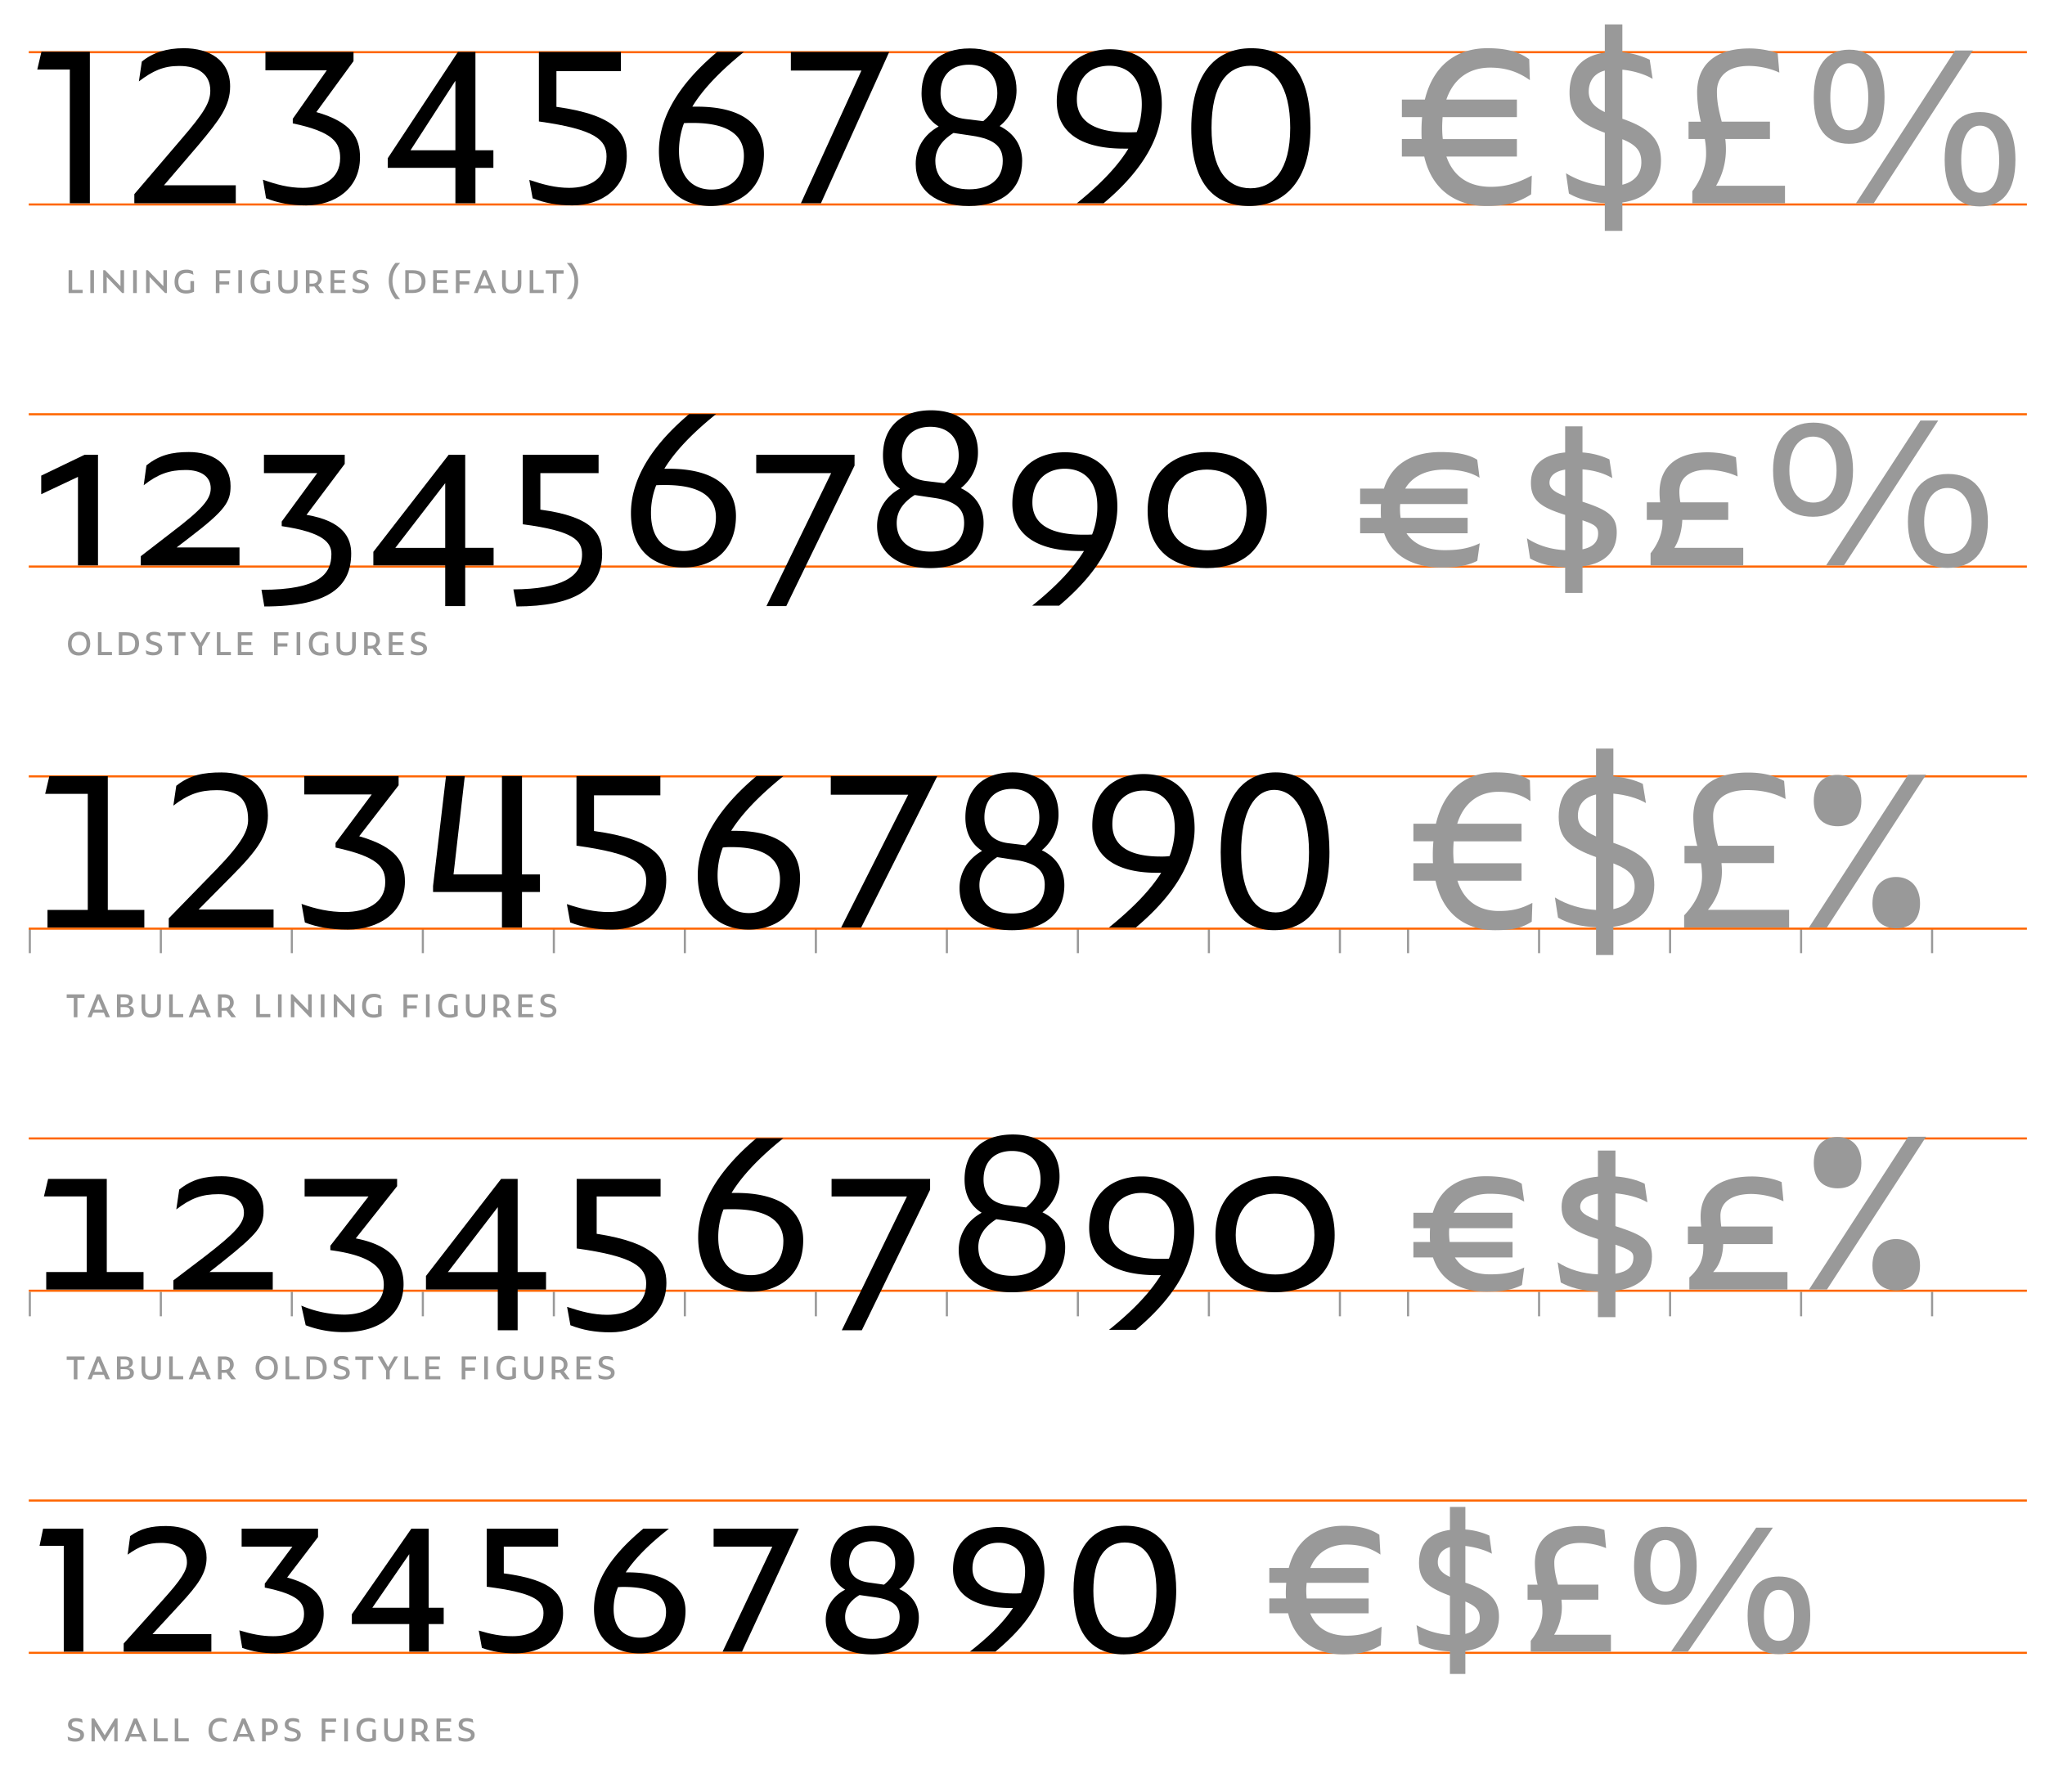 <svg id="lines" xmlns="http://www.w3.org/2000/svg" viewBox="0 0 1920 1682.91"><defs><style>.cls-1,.cls-2,.cls-4{fill:none;}.cls-1{stroke:#999;}.cls-1,.cls-2{stroke-miterlimit:10;stroke-width:2px;}.cls-2{stroke:#f60;}.cls-3{fill:#999;}</style></defs><title>OT-figures</title><line class="cls-1" x1="28" y1="872" x2="28" y2="895"/><line class="cls-1" x1="151" y1="872" x2="151" y2="895"/><line class="cls-1" x1="274" y1="872" x2="274" y2="895"/><line class="cls-1" x1="397" y1="872" x2="397" y2="895"/><line class="cls-1" x1="520" y1="872" x2="520" y2="895"/><line class="cls-1" x1="643" y1="872" x2="643" y2="895"/><line class="cls-1" x1="766" y1="872" x2="766" y2="895"/><line class="cls-1" x1="889" y1="872" x2="889" y2="895"/><line class="cls-1" x1="1012" y1="872" x2="1012" y2="895"/><line class="cls-1" x1="1135" y1="872" x2="1135" y2="895"/><line class="cls-1" x1="1258" y1="872" x2="1258" y2="895"/><line class="cls-1" x1="1322" y1="872" x2="1322" y2="895"/><line class="cls-1" x1="1445" y1="872" x2="1445" y2="895"/><line class="cls-1" x1="1568" y1="872" x2="1568" y2="895"/><line class="cls-1" x1="1691" y1="872" x2="1691" y2="895"/><line class="cls-1" x1="1814" y1="872" x2="1814" y2="895"/><line class="cls-1" x1="28" y1="1213" x2="28" y2="1236"/><line class="cls-1" x1="151" y1="1213" x2="151" y2="1236"/><line class="cls-1" x1="274" y1="1213" x2="274" y2="1236"/><line class="cls-1" x1="397" y1="1213" x2="397" y2="1236"/><line class="cls-1" x1="520" y1="1213" x2="520" y2="1236"/><line class="cls-1" x1="643" y1="1213" x2="643" y2="1236"/><line class="cls-1" x1="766" y1="1213" x2="766" y2="1236"/><line class="cls-1" x1="889" y1="1213" x2="889" y2="1236"/><line class="cls-1" x1="1012" y1="1213" x2="1012" y2="1236"/><line class="cls-1" x1="1135" y1="1213" x2="1135" y2="1236"/><line class="cls-1" x1="1258" y1="1213" x2="1258" y2="1236"/><line class="cls-1" x1="1322" y1="1213" x2="1322" y2="1236"/><line class="cls-1" x1="1445" y1="1213" x2="1445" y2="1236"/><line class="cls-1" x1="1568" y1="1213" x2="1568" y2="1236"/><line class="cls-1" x1="1691" y1="1213" x2="1691" y2="1236"/><line class="cls-1" x1="1814" y1="1213" x2="1814" y2="1236"/><line class="cls-2" x1="27" y1="192" x2="1903" y2="192"/><line class="cls-2" x1="27" y1="49" x2="1903" y2="49"/><line class="cls-2" x1="27" y1="532" x2="1903" y2="532"/><line class="cls-2" x1="27" y1="389" x2="1903" y2="389"/><line class="cls-2" x1="27" y1="872" x2="1903" y2="872"/><line class="cls-2" x1="27" y1="729" x2="1903" y2="729"/><line class="cls-2" x1="27" y1="1212" x2="1903" y2="1212"/><line class="cls-2" x1="27" y1="1069" x2="1903" y2="1069"/><line class="cls-2" x1="27" y1="1552" x2="1903" y2="1552"/><line class="cls-2" x1="27" y1="1409" x2="1903" y2="1409"/><path d="M65.55,65.26H35L38.9,48.6H84.37V190.9H65.55V65.26Z"/><path d="M126.12,182.27L170,130.92c22-25.48,27.44-34.89,27.44-45.86,0-15.29-11.37-23.13-29.2-23.13-14.7,0-24.7,4.51-37.83,14.5l2.74-18.62c10.39-8.43,23.32-12.54,39.4-12.54,23.91,0,43.51,11.17,43.51,35.87,0,18.23-9.6,31-29.79,55.08L153.95,174h67.42V190.9H126.12v-8.62Z"/><path d="M249.79,186.19l-2.94-17.44c12.74,4.51,24.3,7.64,37.44,7.64,18.42,0,35.08-8,35.08-28,0-14.31-6.27-24.5-44.49-32.54v-4.31L306.83,66H249.2V48.8h82.71v8.62L297,105.25c33.71,9.6,41,24.7,41,42.53,0,29.2-23.32,45.08-50.57,45.08C272.53,192.86,261,190.51,249.79,186.19Z"/><path d="M446.38,157.58V190.9H427.56V157.58h-63.5v-9L429.91,48.8h16.46v92.32h16.86v16.46H446.38ZM427.56,75.85l-42.14,65.27h42.14V75.85Z"/><path d="M500.08,186.19l-3.14-17.25c12.94,4.31,24.5,7.45,37.44,7.45,18.62,0,35.08-8,35.08-29.4,0-15.48-10-25.48-63.5-32.93V48.8h77v18H522.42v33.52c56.84,7.84,66.05,25.87,66.05,46.06,0,30.18-23.52,46.45-51,46.45C522.81,192.86,511.25,190.51,500.08,186.19Z"/><path d="M618.65,141.7c0-26.46,13.52-58.41,54.68-92.9h25.09C674.71,68,659.23,84.86,650,100.15h4.31c44.49,0,62.92,18.42,62.92,44.3,0,33.52-24.11,49-50,49C642.57,193.45,618.65,179.92,618.65,141.7Zm79.77,4.51c0-14.9-9-30.77-48-30.77-2.55,0-5.29,0-8.23.2a74.46,74.46,0,0,0-4.7,26.26C637.47,168,652,178,667.85,178,686.67,178,698.43,166,698.43,146.21Z"/><path d="M808.77,66.24H742.52V48.8h92.32L770.75,190.9H751.93Z"/><path d="M859.73,153.85c0-14.11,7.25-27.24,21.56-35.08-10.39-6.47-16.07-16.86-16.07-31.16,0-26.46,17.05-42.14,45.28-42.14,27.24,0,43.9,14.5,43.9,39.2,0,12.74-5.29,25.48-15.88,33.71,13.52,6.66,21.17,18.23,21.17,32.73,0,26.46-18.82,42.34-50,42.34C878.74,193.45,859.73,178.55,859.73,153.85Zm81.73-2.74c0-12-5.88-20.38-29.2-23.72l-17.05-2.55c-12.15,7.64-17.05,16.46-17.05,26.26,0,17.05,12.54,26.66,31.75,26.66C929.31,177.77,941.46,168.16,941.46,151.11Zm-18.23-37.44c9.6-8,13.13-16.07,13.13-26.07,0-17.25-10.58-26.85-26.66-26.85s-26.66,9.6-26.66,26.85c0,12.94,7.06,22.15,23.13,24.11l16.46,2h0.59Z"/><path d="M1011,190.9c23.72-19.21,39.2-36.06,48.41-51.35h-4.31c-44.49,0-62.92-18.42-62.92-44.3,0-33.52,24.11-49,50-49,24.7,0,48.61,13.52,48.61,51.74,0,26.46-13.52,58.41-54.68,92.9H1011Zm56.25-66.84A74.46,74.46,0,0,0,1072,97.8c0-26.07-14.5-36.06-30.38-36.06-18.82,0-30.58,12-30.58,31.75,0,14.9,9,30.77,48,30.77C1061.61,124.26,1064.35,124.26,1067.29,124.06Z"/><path d="M1118.45,120.54c0-48.8,21-75.26,56.25-75.26,37.44,0,55.66,26.46,55.66,74.68,0,49-23.91,73.5-57.43,73.5C1138,193.45,1118.45,170.12,1118.45,120.54Zm92.9-.39c0-39.59-15.09-58.41-37.24-58.41-21.76,0-36.65,17.64-36.65,58.41,0,38.81,14.5,56.64,36.65,56.64C1195.48,176.79,1211.35,159.54,1211.35,120.14Z"/><path class="cls-3" d="M1395.78,193.45c-24.89,0-50.57-11.76-58.6-46.45h-21V130.53h18.62c-0.2-2.55-.2-5.29-0.2-8,0-4.31.2-8.62,0.59-12.54h-19V93.49h21.56c8-32.54,30-48.22,58.8-48.22,16.46,0,29.2,2.94,39.2,10.39l0.59,19.6c-12-8.62-24.11-11.76-37.24-11.76-20.58,0-34.69,11.17-41.16,30h66.25V110h-69.78c-0.2,3.14-.39,6.27-0.39,9.6a95.26,95.26,0,0,0,.59,11h69.58V147H1358c7.25,20.78,23.32,28.42,41.55,28.42,14.11,0,24.89-3.33,38.61-10.58l-0.59,17.64C1424.79,190.7,1412.84,193.45,1395.78,193.45Z"/><path class="cls-3" d="M1506.72,216.77V190.7c-12.74-.59-24.3-3.53-33.71-9l-2.74-19a84.13,84.13,0,0,0,36.46,11.76V124.65c-22.74-8.43-33.12-16.86-33.12-37.63,0-22,11.76-34.69,33.12-37.63V22.93h16.46V49a77.84,77.84,0,0,1,25.68,7.06l2.74,18c-6.86-4.12-17.84-7.64-28.42-8.62v46.06c26.26,9,36.26,20.19,36.26,39.4,0,21.76-13.13,36.06-36.26,39.2v26.66h-16.46Zm0-111.52v-39c-10.39,2.74-15.09,10.39-15.09,19.8C1491.63,94.08,1495.74,100,1506.72,105.25Zm16.46,25.48v42.73c12-2.94,17.84-10.78,17.84-21C1541,142.68,1537.29,136.41,1523.18,130.73Z"/><path class="cls-3" d="M1675.87,190.9h-87V179.53c6.66-8.62,12.94-21.56,12.94-34.69a79.7,79.7,0,0,0-1.18-14.31h-15.29V114.26h11.56a119.44,119.44,0,0,1-3.53-28c0.39-26.07,17.64-40.77,49.2-40.77,10,0,20.38,2.16,26.46,4.7l1.57,18c-7.25-3.53-18.42-6.27-28.62-6.27-20.78,0-30,10.58-30,24.11,0,11.17,2.35,19.6,4.51,28.22h45.28v16.27h-41.94a77.55,77.55,0,0,1,.59,9.8,67.12,67.12,0,0,1-9.21,34.1h64.68V190.9Z"/><path class="cls-3" d="M1702.91,91.33c0-29.2,11.76-44.69,33.32-44.69,22.15,0,33.12,15.48,33.12,44.69,0,30.18-12.54,43.71-33.32,43.71C1714.87,135,1702.91,121.12,1702.91,91.33Zm51.16,0c0-21.56-7.64-31.95-18-31.95s-17.64,10.39-17.64,31.95c0,21.76,7.25,31,17.84,31S1754.07,113.09,1754.07,91.33Zm98.2-43.9-93.1,143.47H1742.5l93.1-143.47h16.66ZM1825.8,149.94c0-29.2,11.76-44.69,33.32-44.69,22.15,0,33.12,15.48,33.12,44.69,0,30.38-12.54,43.9-33.32,43.9C1837.76,193.84,1825.8,179.92,1825.8,149.94Zm51.16,0c0-21.56-7.64-31.95-18-31.95s-17.64,10.39-17.64,31.95c0,21.76,7.25,31,17.84,31S1877,171.69,1877,149.94Z"/><path d="M73.2,447.8L38.7,464.06V446.62L79.47,427H92V530.9H73.2V447.8Z"/><path d="M132.19,522.27l29.2-22.54c28.62-21.76,36.46-31,36.46-41.16,0-11.17-9.21-17.25-23.52-17.25-15.48,0-26.07,3.92-39.4,14.31L137.48,437c12.15-9.8,24.11-12.54,39.79-12.54,21.76,0,39.2,10.19,39.2,31.95,0,14.7-4.7,22.54-38.61,48.41l-12,9.21h59V530.9H132.19v-8.62Z"/><path d="M245.48,553.83c54.88,0,65.66-15.29,65.66-33.52,0-10.39-6.86-20.38-46.65-26.26v-4.31l33.32-45.47h-50V427h75.85v8.62l-35.87,47.82c34.89,5.88,41.94,22,41.94,36.26,0,30.58-20,49.78-81.54,49.78Z"/><path d="M436.77,530.9v38.22H418V530.9H350.53V518.16L421.29,427h15.48v87.42h26.66V530.9H436.77ZM418,453.68l-46.84,60.76H418V453.68Z"/><path d="M482,553.44c44.88-.39,64.48-11.37,64.48-32.73,0-13.52-8.23-22.15-55.66-28.42V427H562v17.25H507.33v34.3c50.18,6.66,58,23.32,58,41.55,0,33.32-27,49.2-80.36,49.39Z"/><path d="M592.39,481.7c0-26.46,13.72-58.41,54.68-92.9h25.28c-23.91,19.21-39.2,36.06-48.61,51.35h4.12c44.69,0,63.11,18.82,63.11,44.3,0,33.52-22.93,48.41-49.39,48.41C616.89,532.86,592.39,519.92,592.39,481.7Zm79.77,3.92c0-14.7-8.82-30.18-47.63-30.18-2.74,0-5.68,0-8.43.2a70.64,70.64,0,0,0-4.9,26.26c0,26.07,14.5,35.48,30.58,35.48C659.62,517.38,672.16,505.42,672.16,485.62Z"/><path d="M780.35,444.27H710V427h92.32v10.19L738.21,569.12H719.59Z"/><path d="M823.47,493.85c0-14.11,7.25-27.24,21.56-35.08C834.64,452.3,829,441.92,829,427.61c0-26.46,17.05-42.34,45.08-42.34,27.24,0,44.1,14.7,44.1,39.4a42.32,42.32,0,0,1-16.07,33.71c13.72,6.47,21.36,18,21.36,32.73,0,26.46-18.82,42.34-50,42.34S823.47,518.55,823.47,493.85Zm81.73-2.74c0-12-5.88-20.58-29.2-23.72l-17.05-2.55h-0.2c-12,7.64-16.86,16.46-16.86,26.26,0,17.25,12.54,26.85,31.75,26.85C893.05,518,905.2,508.16,905.2,491.11Zm-18.42-37.44c9.8-7.84,13.33-16.27,13.33-26.07,0-17.25-10.58-26.85-26.66-26.85s-26.66,9.6-26.66,26.85c0,12.94,6.86,22.15,22.93,24.11l16.66,2h0.39Z"/><path d="M969.1,568.73c23.91-19.21,39.2-36.06,48.61-51.35h-4.12c-44.69,0-63.11-18.82-63.11-44.3,0-33.52,22.93-48.41,49.39-48.41,24.7,0,49.2,12.94,49.2,51.16,0,26.46-13.72,58.41-54.68,92.9H969.1Zm56.25-66.84a70.63,70.63,0,0,0,4.9-26.26c0-26.07-14.5-35.48-30.58-35.48-17.84,0-30.38,12-30.38,31.75,0,14.7,8.82,30.18,47.63,30.18C1019.67,502.09,1022.61,502.09,1025.35,501.89Z"/><path d="M1077.48,479.74c0-34.89,22.74-55.27,56.25-55.27,35.08,0,55.66,20,55.66,55.27,0,36.85-24.3,53.7-56.25,53.7C1100.61,533.45,1077.48,516,1077.48,479.74Zm92.9,0c0-25.28-15.88-38.81-37.24-38.81-21,0-36.65,13.52-36.65,38.81,0,25.48,15.68,37,37.24,37C1154.9,516.79,1170.39,505.22,1170.39,479.74Z"/><path class="cls-3" d="M1353.06,532.86c-22.15,0-45.28-8-53.51-32.14H1277v-14.5h19.6c-0.2-2-.2-3.92-0.2-6.08,0-2.35,0-4.7.2-6.86H1277v-14.5h22.34c7.06-22.93,26.46-34.3,53.31-34.3,12.94,0,25.87,1.76,34.3,7.25l2.16,16.86c-10-6.27-22.34-7.64-32.93-7.64-17.44,0-30.38,6.66-36.85,17.84h58.6v14.5h-63.31a33.17,33.17,0,0,0-.2,4.51,56.94,56.94,0,0,0,.59,8.43h62.92v14.5h-57.43c7.64,11.56,21.56,15.88,35.87,15.88,11.17,0,22.15-1.18,32.93-6.47L1387,526.59C1377.16,531.68,1366.38,532.86,1353.06,532.86Z"/><path class="cls-3" d="M1469.48,556.77V532.66c-14.5-.59-24.89-3.72-32.93-8.23l-2.94-19c10,6.66,22.54,10.58,35.87,11.17V483.47c-22-6.86-32.14-13.13-32.14-30s11.56-26.66,32.14-28.62v-24.5h16.27v24.5a72.13,72.13,0,0,1,25.28,6.47l2.74,17.64c-7.64-4.51-17.44-7.45-28-8.23v30.38c24.3,7.84,32.14,13.72,32.14,28.81,0,18.42-11.56,29.2-32.14,31.95v24.89h-16.27Zm0-90.94V440.94c-10.19,1.76-14.7,6.47-14.7,12.35C1454.78,458,1458.5,461.91,1469.48,465.83Zm16.27,22.74v27.24c9.6-2,14.7-6.66,14.7-14.9C1500.45,494.64,1497.31,492.48,1485.75,488.56Z"/><path class="cls-3" d="M1636.67,530.9h-87V519.53c6.08-7.64,11.17-17.84,11.17-28.62v-2.74h-14.7V471.71h12.54a74.22,74.22,0,0,1-.59-10c0.39-23.52,16.07-37,45.28-37,10,0,20.38,2.16,26.46,4.7l1.57,18c-7.25-3.53-18.42-6.27-28.62-6.27-18,0-26.07,9-26.07,20.38a52.91,52.91,0,0,0,1,10.19h44.88v16.46h-43.12c-0.39,10-3.14,19.4-7.45,26.26h64.68V530.9Z"/><path class="cls-3" d="M1664.69,441.72c0-28.42,13.92-44.88,37.83-44.88,24.3,0,37.24,16.07,37.24,44.88,0,29.79-15.09,43.51-37.63,43.51C1678.8,485.23,1664.69,471.12,1664.69,441.72Zm59.58,0c0-20.58-9.21-31.75-22.15-31.75S1680,421.14,1680,441.72c0,20.38,9.41,30.18,22.54,30.18C1715.26,471.9,1724.28,462.1,1724.28,441.72Zm95.45-46.84-88.4,136h-16.86l88.59-136h16.66Zm-28.42,95.06c0-28.62,13.92-44.88,37.63-44.88,24.5,0,37.44,15.88,37.44,44.88,0,29.6-15.29,43.32-37.83,43.32C1805.42,533.25,1791.31,519.14,1791.31,489.94Zm59.78,0c0-20.58-9.6-31.75-22.54-31.75-12.74,0-22,11.17-22,31.75,0,20.19,9.21,30,22.34,30C1841.68,519.92,1851.09,510.12,1851.09,489.94Z"/><path d="M44.58,870.9V854.44H82.41v-109h-40l3.92-16.66h54.88V854.44h34.3V870.9H44.58Z"/><path d="M158.45,862.28l44.3-45.47c24.89-25.68,30.18-37,30.18-47,0-19.6-9.6-27.83-29.4-27.83-15.88,0-26.66,3.72-40.77,14.5l2.74-18.62c12.74-10.19,25.68-12.54,42.34-12.54,25.48,0,43.71,12.54,43.71,40.38,0,18.62-9.6,32.34-33.32,56.25L186.48,854h70.36V870.9H158.45v-8.62Z"/><path d="M286.24,866.2l-3.14-17.44c13.72,4.9,26.46,7.64,40.38,7.64,20,0,38.22-8,38.22-28,0-14.31-6.86-23.91-46.65-32.54v-4.31L349,746H285.66V728.8h88.59v8.62l-37,47.82c35.48,10.19,42.92,24.7,42.92,42.53,0,29.2-24.5,45.08-53.51,45.08C310.55,872.86,298,870.7,286.24,866.2Z"/><path d="M490.08,837.58V870.9H471.27V837.58H406.59v-5.68l12.15-103.1h17.64l-10.58,92.32h45.47V728.8h18.82v92.32h16.86v16.46H490.08Z"/><path d="M535.36,866.2l-3.14-17.25c13.52,4.51,25.87,7.45,39.4,7.45,18.42,0,35.08-8,35.08-29.4,0-15.48-10.39-25.28-65.46-32.93V728.8H620v18H557.7v33.52c58.41,8,67.82,25.87,67.82,46.06,0,30.18-23.32,46.45-50.76,46.45C559.07,872.86,547.12,870.7,535.36,866.2Z"/><path d="M655.11,821.7c0-26.46,13.92-58.21,55.08-92.9h25.28c-23.91,19.4-39.4,36.06-49,51.35h4.12c42.92,0,60.56,18.82,60.56,44.3,0,33.52-22.34,48.41-48.22,48.41C678.83,872.86,655.11,859.92,655.11,821.7Zm77.22,3.92c0-14.7-8.62-30.18-45.28-30.18a58,58,0,0,0-8.43.39,73,73,0,0,0-4.9,26.07c0,26.07,14.11,35.48,29.4,35.48C720.18,857.38,732.33,845.42,732.33,825.62Z"/><path d="M852.68,746.24H780V728.8h100L808.58,870.9H789.76Z"/><path d="M900.89,833.86c0-14.11,7.25-26.85,21.17-34.89-10-6.47-15.68-16.86-15.68-31.36,0-26.46,16.66-42.34,44.3-42.34,26.85,0,43.12,14.7,43.12,39.4a42.83,42.83,0,0,1-15.68,33.71c13.33,6.27,21.17,18,21.17,32.73,0,26.46-18.62,42.34-49.2,42.34S900.89,858.55,900.89,833.86Zm80-2.74c0-12-5.88-20.58-28.22-23.72l-16.46-2.55c-12,7.84-16.66,16.66-16.66,26.26,0,17.05,12.15,26.66,30.77,26.66C969.1,857.77,980.86,848.16,980.86,831.11Zm-18.23-37.44c9.6-7.84,13.13-16.27,13.13-26.07,0-17.25-10.19-26.85-25.68-26.85s-25.87,9.6-25.87,26.85c0,12.94,6.86,22.15,22.15,24.11Z"/><path d="M1041.22,870.9c23.91-19.4,39.4-36.06,49-51.35h-4.12c-42.92,0-60.56-18.82-60.56-44.3,0-33.52,22.34-48.41,48.22-48.41,24.11,0,47.82,12.94,47.82,51.16,0,26.46-13.92,58.21-55.08,92.9h-25.28Zm56.84-67a73,73,0,0,0,4.9-26.07c0-26.07-14.11-35.48-29.4-35.48-17.05,0-29.2,12-29.2,31.75,0,14.7,8.62,30.18,45.28,30.18A57.82,57.82,0,0,0,1098.06,803.87Z"/><path d="M1146.08,800.14c0-47.82,19.21-74.87,51.74-74.87,32.93,0,50.37,26.66,50.37,74.87,0,50.57-21,73.3-51.94,73.3S1146.08,849.93,1146.08,800.14Zm82.91,0c0-38.42-13.92-58.41-32.73-58.41-18,0-31,20-31,58.41,0,39.2,13.52,56.64,32.54,56.64C1215.66,856.79,1229,839.34,1229,800.14Z"/><path class="cls-3" d="M1403.62,873.45c-23.91,0-48.22-11.76-55.86-46.45H1327V810.53h18.42c-0.2-2.55-.2-5.29-0.2-8.23q0-6.47.59-12.35H1327V773.49h21.17c7.64-32.54,28.62-48.22,56.25-48.22,13.33,0,24.11,1.76,31.95,7.45l0.59,19.6c-9.6-6.86-19.4-8.82-30-8.82-19.4,0-32.93,11.17-38.81,30h60.37V790h-63.7c-0.2,2.94-.39,6.08-0.39,9.41a101.11,101.11,0,0,0,.59,11.17h63.5V827h-60.17c6.66,20.78,22,28.42,39,28.42,11.56,0,20.38-1.76,31.36-7.64l-0.59,17.64C1427.92,872.07,1417.93,873.45,1403.62,873.45Z"/><path class="cls-3" d="M1498.48,896.77V870.7c-13.52-.59-26.07-3.33-35.67-9l-2.94-19c11.37,7.06,25.48,11,38.61,11.76V804.85C1474.57,796,1463.4,788,1463.4,767c0-22.15,12.35-34.89,35.08-37.63V702.93h16.27V729c10.19,0.78,20.58,3.53,27.64,7.06l2.94,18c-7.45-4.51-19.21-7.84-30.58-8.82v46.26h0.2c27.44,9.41,38.22,20.19,38.22,39.4,0,21.76-14.11,36.06-38.42,39.4v26.46h-16.27Zm0-111.33V746c-11.76,2.74-17.05,10.39-17.05,20C1481.43,774.27,1486.13,780,1498.48,785.44Zm16.27,25.28v42.92c13.33-2.74,20-10.78,20-21.17C1534.74,822.49,1530.23,816.8,1514.75,810.73Z"/><path class="cls-3" d="M1679.78,870.9h-98.59V859.53C1591,849.14,1598,837,1598,822.88a78.88,78.88,0,0,0-1-12.35h-15.48V794.26h12a107.43,107.43,0,0,1-3.72-27.83c0.39-26.07,18.23-41,51.16-41,15.68,0,24.7,3.14,34.1,7.84l1.37,17.05c-11.17-6.08-23.32-8.43-36.06-8.43-22.15,0-31.95,10.58-31.95,24.3,0,11.17,2.35,19.6,4.51,28h52.72v16.27h-49.39c0.2,2.55.39,5.1,0.39,8a56,56,0,0,1-13.13,35.87h76.24V870.9Z"/><path class="cls-3" d="M1808.35,727.43l-93.1,143.47H1698.4l93.1-143.47h16.86Zm-105.45,24.7c0-16.07,9.21-24.5,22.15-24.5,13.13,0,22.54,8.43,22.54,24.5s-9.21,23.72-22.15,23.72C1712.31,775.84,1702.9,768.2,1702.9,752.12ZM1758,848.36c0-16.07,9.41-24.89,22.15-24.89,12.94,0,22.54,8.82,22.54,24.89,0,15.68-9.41,23.32-22.15,23.32C1767.39,871.68,1758,864,1758,848.36Z"/><path d="M43.4,1210.9v-16.46h38v-71H41.25L45.17,1107h55.08v87.42h34.5v16.46H43.4Z"/><path d="M162.77,1202.28l29.4-22.34c29-22.34,36.85-31.16,36.85-41.16,0-11.37-9.41-17.44-23.91-17.44-15.68,0-26.07,3.92-39.59,14.31l2.74-18.62c12.15-9.8,24.11-12.54,39.79-12.54,22,0,39.4,10.19,39.4,32.14,0,14.5-4.9,21.36-38.61,48.22l-12.15,9.6h59.39v16.46h-93.3v-8.62Z"/><path d="M287,1244.41L282.91,1226a105.21,105.21,0,0,0,40.18,8.43c20,0,37.24-9.41,37.24-28,0-14.31-8.62-27-50.18-32.54v-4.12L346,1123.48H286V1107h86.83v6.86l-38.81,49c32.54,6.27,44.88,22,44.88,42.92,0,28.62-23.13,45.08-55.27,45.08A99.5,99.5,0,0,1,287,1244.41Z"/><path d="M486,1210.9v38.22H467.35V1210.9H399.92v-12.74L470.48,1107H486v87.42h26.66v16.46H486Zm-18.62-77.42-46.84,61h46.84v-61Z"/><path d="M535.55,1244.41l-3.14-17.25c13.13,4.31,24.5,7.45,37.63,7.45,18.42,0,36.65-8,36.65-29.4,0-15.48-11.56-25.48-65.27-32.93V1107h78.79v16.46h-60v35.08c54.88,8.43,65.46,25.87,65.46,46.06,0,30.18-25.28,46.45-52.53,46.45C558.29,1251.08,546.72,1248.73,535.55,1244.41Z"/><path d="M655.5,1161.7c0-26.46,13.72-58.41,54.68-92.9h25.28c-23.91,19.21-39.2,36.06-48.61,51.35H691c44.69,0,63.11,18.82,63.11,44.3,0,33.52-22.93,48.41-49.39,48.41C680,1212.86,655.5,1199.92,655.5,1161.7Zm80,3.92c0-14.7-9-30.18-47.82-30.18-2.74,0-5.68,0-8.43.2a70.64,70.64,0,0,0-4.9,26.26c0,26.07,14.7,35.48,30.58,35.48C722.73,1197.38,735.47,1185.42,735.47,1165.62Z"/><path d="M851.5,1123.48H780.74V1107h92.51v10.19l-64.09,131.91H790.35Z"/><path d="M900.11,1173.86c0-14.11,7.25-27.24,21.56-35.08-10.39-6.47-16.07-16.86-16.07-31.16,0-26.46,17.05-42.34,45.28-42.34,27,0,43.9,14.7,43.9,39.4a42.32,42.32,0,0,1-16.07,33.71c13.72,6.47,21.36,18,21.36,32.73,0,26.46-18.82,42.34-50,42.34C919.12,1213.45,900.11,1198.55,900.11,1173.86Zm81.73-2.74c0-12-5.88-20.58-29.2-23.72l-17.05-2.55h-0.2c-12,7.64-16.86,16.46-16.86,26.26,0,17.25,12.54,26.85,31.75,26.85C969.69,1198,981.84,1188.16,981.84,1171.11Zm-18.42-37.44c9.8-8,13.52-16.27,13.52-26.07,0-17.25-10.58-26.85-26.85-26.85-16.07,0-26.66,9.6-26.66,26.85,0,12.94,6.86,22.15,22.93,24.11l16.66,2h0.39Z"/><path d="M1041.22,1248.73c23.91-19.21,39.2-36.06,48.61-51.35h-4.12c-44.69,0-63.11-18.82-63.11-44.3,0-33.52,22.93-48.41,49.39-48.41,24.7,0,49.2,12.94,49.2,51.16,0,26.46-13.72,58.41-54.68,92.9h-25.28Zm56.25-66.84a70.63,70.63,0,0,0,4.9-26.26c0-26.07-14.7-35.48-30.58-35.48-17.84,0-30.58,12-30.58,31.75,0,14.7,9,30.18,47.82,30.18C1091.79,1182.09,1094.73,1182.09,1097.47,1181.89Z"/><path d="M1141.18,1159.74c0-34.89,22.74-55.27,56.25-55.27,35.08,0,55.66,20,55.66,55.27,0,36.85-24.3,53.7-56.25,53.7C1164.31,1213.45,1141.18,1196,1141.18,1159.74Zm92.9,0c0-25.28-15.88-38.81-37.24-38.81-21,0-36.65,13.52-36.65,38.81,0,25.48,15.68,37,37.24,37C1218.6,1196.79,1234.08,1185.22,1234.08,1159.74Z"/><path class="cls-3" d="M1395.39,1212.86c-20.58,0-42.34-8-50-32.14H1327v-14.5h15.68c-0.2-2-.2-3.92-0.2-6.08,0-2.35,0-4.7.2-6.86H1327v-14.5h18.23c6.66-22.93,24.7-34.3,49.78-34.3,12.74,0,25.68,1.76,33.71,7.06l2.35,16.86c-10-6.08-22.15-7.45-32.54-7.45-15.88,0-27.64,6.66-33.71,17.84h55.27v14.5H1360.7a33.33,33.33,0,0,0-.2,4.51,56.82,56.82,0,0,0,.59,8.43h59v14.5H1366c7.06,11.56,19.6,15.88,32.93,15.88,11,0,21.56-1.18,32.14-6.47l-2.16,16.46C1419.1,1211.68,1408.52,1212.86,1395.39,1212.86Z"/><path class="cls-3" d="M1500.25,1236.77v-24.11c-15.29-.59-26.26-3.72-34.89-8.43l-2.94-19c10.39,6.86,23.72,10.78,37.83,11.37v-33.12c-23.13-7.25-34.1-13.33-34.1-30.18,0-16.66,12.15-26.46,34.1-28.42v-24.5h16.46v24.3c11,0.78,20.38,3.33,27.44,6.86l2.55,17.44c-8.23-4.7-18.82-7.45-30-8.43v30.77c26.85,8.62,34.3,13.92,34.3,28.62,0,18.62-12.54,29.4-34.3,32.14v24.7h-16.46Zm0-90.94v-24.89c-11.56,1.57-16.66,6.27-16.66,12.35C1483.58,1138,1487.9,1141.52,1500.25,1145.83Zm16.46,22.93V1196c11.17-1.76,16.86-6.66,16.86-15.09C1533.57,1176,1531.6,1173.86,1516.71,1168.76Z"/><path class="cls-3" d="M1678.21,1210.9h-92.12v-11.37c10.19-9.21,13.13-17.64,13.13-28.62v-2.74h-14.5v-16.46h12.54a74.23,74.23,0,0,1-.59-10c0.39-23.52,17.25-37,48.41-37,10.58,0,21.36,2.35,27.64,5.29l1.76,18a75,75,0,0,0-30-6.86c-20.19,0-29.2,8.82-29.2,20.38a77,77,0,0,0,.78,10.19h48.22v16.46h-46.45c-0.2,10-2.94,19.4-9.41,26.26h69.78v16.46Z"/><path class="cls-3" d="M1808.35,1067.43l-93.1,143.47H1698.4l93.1-143.47h16.86Zm-105.45,24.7c0-16.07,9.21-24.5,22.15-24.5,13.13,0,22.54,8.43,22.54,24.5s-9.21,23.72-22.15,23.72C1712.31,1115.84,1702.9,1108.2,1702.9,1092.12Zm55.08,96.24c0-16.07,9.41-24.89,22.15-24.89,12.94,0,22.54,8.82,22.54,24.89,0,15.68-9.41,23.32-22.15,23.32C1767.39,1211.68,1758,1204,1758,1188.36Z"/><path d="M59.87,1451.53H37.13l3.33-16.07H78.29V1550.9H59.87v-99.37Z"/><path d="M116.12,1543.25l36.46-40.57c17.64-19.6,22.93-27.83,22.93-35.67,0-12.15-9.6-18.23-24.3-18.23-12.35,0-20.58,3.33-31.36,11l2.35-17.44c10.19-7.25,20.19-9.41,33.52-9.41,20.58,0,38.22,8.82,38.22,29.79,0,14.31-7.64,25.09-25.09,43.9l-25.68,27.83h55.27v16.46H116.12v-7.64Z"/><path d="M227.44,1547.37l-2.74-16.46c11,3.33,20.78,5.49,31.75,5.49,15.29,0,29-5.68,29-20.78,0-10.78-5.29-18.42-36.85-24.89V1487l25.87-34.69H226.86v-16.86h71.74v7.84l-29,38c27.83,7.64,34.3,19.6,34.3,33.91,0,24.11-20,37.24-44.88,37.24C246.46,1552.47,236.85,1550.7,227.44,1547.37Z"/><path d="M402.47,1525v25.87H384.24V1525h-53.9v-9.21l55.86-80.36h16.27v74.28h14.11V1525H402.47Zm-18.23-65.66-34.69,50.37h34.69v-50.37Z"/><path d="M452.45,1547.37l-2.94-16.27c11,3.33,20.58,5.29,31.56,5.29,15.48,0,29.2-5.88,29.2-21.76,0-11.56-8.43-19-53.31-24.7v-54.49h67v16.86H473v25.09c47.63,6.27,55.66,20.78,55.66,37.24,0,24.3-20,37.83-44.69,37.83C471.46,1552.47,461.86,1550.7,452.45,1547.37Z"/><path d="M557.7,1510.72c0-22,11.17-46.06,46.26-75.26h24.11c-19.6,15.29-32.54,28.81-40.57,41h2c38,0,54.1,15.29,54.1,36.26,0,28-20.19,39.79-42.92,39.79C579.06,1552.47,557.7,1541.88,557.7,1510.72Zm67.62,2.94c0-11.56-7.45-23.52-39.59-23.52a53.14,53.14,0,0,0-5.49.2,52.79,52.79,0,0,0-4.12,20.58c0,19.8,11.76,26.85,24.5,26.85C615.13,1537.77,625.32,1528.75,625.32,1513.66Z"/><path d="M725.08,1452.31H670v-16.86h80L696.66,1550.9H678.43Z"/><path d="M775.26,1520.71c0-11.17,6.27-21.76,18.23-28-8.82-5.49-13.72-14.11-13.72-25.68,0-21.56,14.9-34.3,39.79-34.3,23.91,0,38.81,12.15,38.81,32.14a32.79,32.79,0,0,1-14.11,27.24c12.15,5.49,18.42,15.29,18.42,26.66,0,22-16.46,34.69-43.71,34.69C791.92,1553.45,775.26,1541.29,775.26,1520.71Zm69.38-2.35c0-9.41-4.7-16.07-23.72-18.62l-13.92-2c-9.8,5.88-13.52,12.94-13.52,20.58,0,13.33,10,20.58,25.68,20.58S844.64,1531.69,844.64,1518.36ZM829.94,1488c7.84-6.08,10.58-12.54,10.58-20.19,0-13.33-8.43-20.58-21.76-20.58-12.94,0-21.56,7.25-21.56,20.58,0,10,5.88,16.66,19,18.23Z"/><path d="M910.5,1550.9c19.6-15.29,32.54-28.81,40.57-41h-2c-38,0-54.29-15.09-54.29-36.26,0-28,20.19-39.79,43.12-39.79,21.56,0,42.73,10.58,42.73,41.94,0,21.76-11.17,46.06-46.06,75.07H910.5Zm48-54.88a55.23,55.23,0,0,0,3.92-20.38c0-19.8-11.76-27-24.89-27-14.31,0-24.5,9.21-24.5,24.11,0,11.56,7.45,23.52,39.4,23.52A57,57,0,0,0,958.52,1496Z"/><path d="M1007.91,1493.67c0-40.57,17.64-61,48.41-61,31.95,0,48,21,48,61,0,41.16-19.6,59.78-49.2,59.78C1025.35,1553.45,1007.91,1534.24,1007.91,1493.67Zm77.81,0c0-31.16-11.56-45.28-29.79-45.28-17.44,0-29.4,13.72-29.4,45.28,0,30.77,12.35,43.9,29.79,43.9C1073.57,1537.57,1085.72,1524.44,1085.72,1493.67Z"/><path class="cls-3" d="M1260.94,1553.45c-22,0-44.69-9.8-51.55-38.61h-17.64v-13.92h15.68a47.7,47.7,0,0,1-.2-5.29c0-3.33.2-6.47,0.39-9.41h-15.88V1472.3H1210c6.86-26.66,26.07-39.59,51.35-39.59,13.92,0,25.09,2.55,33.71,8.43l1,18.62c-10.19-6.86-20.58-9.41-31.75-9.41-16.86,0-28.62,8.23-34.1,22H1285v13.92h-58.21c-0.2,2.35-.39,4.7-0.39,7.06,0,2.74.2,5.29,0.39,7.64H1285v13.92h-54.88c6.08,15.29,19.6,21,34.5,21,12,0,21.17-2.55,32.54-8.43l-0.78,17.44C1285.64,1551.29,1275.64,1553.45,1260.94,1553.45Z"/><path class="cls-3" d="M1361.29,1571.87V1550.7c-11-.39-21-2.74-29-7.06l-2.35-17.64a73.59,73.59,0,0,0,31.36,9.21v-36.85c-19.6-7.25-29-13.92-29-30.77,0-18,10.19-28.42,29-31v-21.56h14.5v21.17a66.62,66.62,0,0,1,22.54,5.68l2.35,17.05c-6.08-3.33-15.68-6.27-24.89-7.25v34.5l0.78,0.2c22.34,7.45,30.77,16.46,30.77,31.75,0,17.84-11.56,29.4-31.56,32.14v21.56h-14.5Zm0-91.14v-28c-7.84,2.16-11.37,7.64-11.37,14.11C1349.92,1472.69,1353.06,1476.81,1361.29,1480.73Zm14.5,23.13v30.38c9-2.16,13.52-7.84,13.52-14.9C1389.32,1512.48,1386.38,1508.37,1375.79,1503.86Z"/><path class="cls-3" d="M1512.41,1550.9h-75.26v-10.19c5.49-6.86,11-16.66,11-27a52.46,52.46,0,0,0-1.18-11.56H1434.2V1488h9.41a87,87,0,0,1-2.55-20.78c0.39-22.15,15.48-34.3,43.12-34.3a67.46,67.46,0,0,1,22.15,3.72l1.57,17.05a64.07,64.07,0,0,0-23.91-4.9c-17.25,0-24.7,8-24.7,18.42,0,8.23,1.76,14.5,3.53,20.78h37.83v14.11H1466c0.2,2.16.39,4.51,0.39,7.06a50.24,50.24,0,0,1-7.25,25.87h53.31v15.88Z"/><path class="cls-3" d="M1534.16,1470.54c0-24.3,10.19-36.85,29.6-36.85,19.8,0,29.2,12.54,29.2,36.85,0,25.09-10.58,36.26-29.4,36.26C1544.35,1506.8,1534.16,1495.43,1534.16,1470.54Zm43.51,0c0-16.86-5.88-24.5-14.11-24.5-8.43,0-14.11,7.64-14.11,24.5,0,17.05,5.68,23.91,14.31,23.91C1572,1494.45,1577.67,1487.59,1577.67,1470.54Zm86.83-36.06-79.77,116.42h-15.88l80-116.42h15.68ZM1640.79,1517c0-24.5,10-36.65,29.4-36.65,20,0,29.4,12.15,29.4,36.65,0,25.28-10.58,36.26-29.4,36.26C1651,1553.25,1640.79,1542.08,1640.79,1517Zm43.51,0c0-16.66-5.88-24.11-14.11-24.11-8.43,0-14.11,7.45-14.11,24.11,0,17.05,5.68,23.72,14.11,23.72C1678.81,1540.71,1684.3,1534,1684.3,1517Z"/><path class="cls-3" d="M64.41,253.68H67.8v18.5h9.78v3H64.41V253.68Z"/><path class="cls-3" d="M84.8,253.68h3.43v21.49H84.8V253.68Z"/><path class="cls-3" d="M100.19,260.1v15.07H96.91V253.68h1.71l14.52,15.07V253.68h3.32v21.49h-1.75Z"/><path class="cls-3" d="M125,253.68h3.43v21.49H125V253.68Z"/><path class="cls-3" d="M140.43,260.1v15.07h-3.28V253.68h1.71l14.52,15.07V253.68h3.32v21.49H155Z"/><path class="cls-3" d="M163.89,264.7c0-7.88,4.23-11.53,11-11.53a12,12,0,0,1,6.17,1.39l0.58,3.5a12.69,12.69,0,0,0-6.42-1.71c-5,0-7.77,3.14-7.77,8,0,6.09,3.28,8.25,7.22,8.25a11.8,11.8,0,0,0,4.09-.66v-8h3.43v10a17.17,17.17,0,0,1-7.63,1.68C169.61,275.57,163.89,273.2,163.89,264.7Z"/><path class="cls-3" d="M202.63,253.68h13.5v3H206.06v7.44h9.08v3h-9.08v8.1h-3.43V253.68Z"/><path class="cls-3" d="M223.78,253.68h3.43v21.49h-3.43V253.68Z"/><path class="cls-3" d="M235.28,264.7c0-7.88,4.23-11.53,11-11.53a12,12,0,0,1,6.17,1.39l0.58,3.5a12.69,12.69,0,0,0-6.42-1.71c-5,0-7.77,3.14-7.77,8,0,6.09,3.28,8.25,7.22,8.25a11.8,11.8,0,0,0,4.09-.66v-8h3.43v10a17.17,17.17,0,0,1-7.63,1.68C241,275.57,235.28,273.2,235.28,264.7Z"/><path class="cls-3" d="M261.25,266.34V253.68h3.43V266.3c0,5,2.44,6.06,5.69,6.06,3.72,0,5.58-1.46,5.58-6V253.68h3.43V266.3c0,6.6-3.36,9.27-9.19,9.27C264.64,275.57,261.25,273.27,261.25,266.34Z"/><path class="cls-3" d="M290.62,275.17h-3.43V253.68h6.2c4.93,0,8.61,2.85,8.61,7.73a7.33,7.33,0,0,1-3.43,6.28l5.58,7.48h-4.31l-4.74-6.24a11.43,11.43,0,0,1-1.61.11h-2.88v6.13Zm2.12-8.76c3.9,0,5.73-1.79,5.73-4.74,0-3.14-1.93-5-5.73-5h-2.12v9.74h2.12Z"/><path class="cls-3" d="M310.42,253.68h13.64v3H313.82v6.27h9.27v2.7h-9.27v6.53H324.4v3h-14V253.68Z"/><path class="cls-3" d="M331.33,274l-0.51-3.43a15.55,15.55,0,0,0,7.11,1.86c3.17,0,4.78-1.28,4.78-3.25,0-1.39-.77-2.3-4-3.28l-1.09-.36c-4.34-1.39-6.38-2.74-6.38-6.17,0-4,2.81-6.06,7.44-6.06a14.61,14.61,0,0,1,5.69,1.09l0.55,3.28a15.6,15.6,0,0,0-6.09-1.42c-2.81,0-4.09,1.28-4.09,2.92s1.09,2.44,4.2,3.43l1.13,0.36c4.52,1.46,6.13,3.1,6.13,6.06,0,3.9-3.06,6.35-8.39,6.35A14.49,14.49,0,0,1,331.33,274Z"/><path class="cls-3" d="M365,263.79a24.44,24.44,0,0,1,6.27-16.89h4.45c-4.2,4.49-7.22,9.27-7.22,16.86,0,7.3,3,12.44,7.19,17.07h-4.41A25.74,25.74,0,0,1,365,263.79Z"/><path class="cls-3" d="M380.5,253.68h6.86c8.76,0,12.15,4.2,12.15,10.58,0,6.64-4.16,10.91-12.11,10.91h-6.9V253.68Zm6.38,18.5c6.27,0,8.94-2.66,8.94-7.88,0-5-2.41-7.62-9-7.62h-3v15.51h3Z"/><path class="cls-3" d="M406.73,253.68h13.64v3H410.12v6.27h9.27v2.7h-9.27v6.53H420.7v3h-14V253.68Z"/><path class="cls-3" d="M428,253.68h13.5v3H431.46v7.44h9.08v3h-9.08v8.1H428V253.68Z"/><path class="cls-3" d="M460.06,270.83h-10l-1.71,4.34h-3.5l8.61-21.49h3.06l9.23,21.49h-3.87Zm-5.14-12.4-3.83,9.7H459Z"/><path class="cls-3" d="M471.37,266.34V253.68h3.43V266.3c0,5,2.44,6.06,5.69,6.06,3.72,0,5.58-1.46,5.58-6V253.68h3.43V266.3c0,6.6-3.36,9.27-9.19,9.27C474.76,275.57,471.37,273.27,471.37,266.34Z"/><path class="cls-3" d="M497.31,253.68h3.39v18.5h9.78v3H497.31V253.68Z"/><path class="cls-3" d="M522.48,257v18.21h-3.43V257h-6.64v-3.28h16.75V257h-6.68Z"/><path class="cls-3" d="M539.33,264c0-7.3-3-12.44-7.19-17.07h4.41a25.75,25.75,0,0,1,6.27,17,24.51,24.51,0,0,1-6.27,16.89h-4.45C536.31,276.34,539.33,271.56,539.33,264Z"/><path class="cls-3" d="M63.79,604.55c0-7,4.12-11.38,10.62-11.38,6.24,0,10.32,4.12,10.32,11.2S80.2,615.57,74,615.57C67.65,615.57,63.79,611.78,63.79,604.55Zm17.44-.07c0-5.29-2.77-8.17-7-8.17-4,0-7,2.88-7,8.17s2.77,8,7,8C78.34,612.47,81.23,609.84,81.23,604.48Z"/><path class="cls-3" d="M91.95,593.68h3.39v18.5h9.78v3H91.95V593.68Z"/><path class="cls-3" d="M111.57,593.68h6.86c8.76,0,12.15,4.2,12.15,10.58,0,6.64-4.16,10.91-12.11,10.91h-6.9V593.68Zm6.38,18.5c6.27,0,8.94-2.66,8.94-7.88,0-5-2.41-7.62-9-7.62h-3v15.51h3Z"/><path class="cls-3" d="M137.37,614l-0.51-3.43A15.55,15.55,0,0,0,144,612.4c3.17,0,4.78-1.28,4.78-3.25,0-1.39-.77-2.3-4-3.28l-1.09-.36c-4.34-1.39-6.38-2.74-6.38-6.17,0-4,2.81-6.06,7.44-6.06a14.61,14.61,0,0,1,5.69,1.09l0.55,3.28a15.6,15.6,0,0,0-6.09-1.42c-2.81,0-4.09,1.28-4.09,2.92s1.09,2.44,4.2,3.43l1.13,0.36c4.52,1.46,6.13,3.1,6.13,6.06,0,3.9-3.06,6.35-8.39,6.35A14.49,14.49,0,0,1,137.37,614Z"/><path class="cls-3" d="M167.5,597v18.21h-3.43V597h-6.64v-3.28h16.75V597H167.5Z"/><path class="cls-3" d="M186.32,615.17v-8.1l-7.88-13.39h4.09l5.73,10,5.69-10h3.65l-7.84,13.39v8.1h-3.43Z"/><path class="cls-3" d="M203.61,593.68H207v18.5h9.78v3H203.61V593.68Z"/><path class="cls-3" d="M223.28,593.68h13.64v3H226.67v6.27h9.27v2.7h-9.27v6.53h10.58v3h-14V593.68Z"/><path class="cls-3" d="M257.31,593.68h13.5v3H260.74v7.44h9.08v3h-9.08v8.1h-3.43V593.68Z"/><path class="cls-3" d="M278.47,593.68h3.43v21.49h-3.43V593.68Z"/><path class="cls-3" d="M290,604.7c0-7.88,4.23-11.53,11-11.53a12,12,0,0,1,6.17,1.39l0.58,3.5a12.69,12.69,0,0,0-6.42-1.71c-5,0-7.77,3.14-7.77,8,0,6.09,3.28,8.25,7.22,8.25a11.8,11.8,0,0,0,4.09-.66v-8h3.43v10a17.17,17.17,0,0,1-7.62,1.68C295.69,615.57,290,613.2,290,604.7Z"/><path class="cls-3" d="M315.93,606.34V593.68h3.43V606.3c0,5,2.44,6.06,5.69,6.06,3.72,0,5.58-1.46,5.58-6V593.68h3.43V606.3c0,6.6-3.36,9.27-9.19,9.27C319.33,615.57,315.93,613.27,315.93,606.34Z"/><path class="cls-3" d="M345.3,615.17h-3.43V593.68h6.2c4.93,0,8.61,2.85,8.61,7.73a7.33,7.33,0,0,1-3.43,6.28l5.58,7.48h-4.31l-4.74-6.24a11.43,11.43,0,0,1-1.61.11H345.3v6.13Zm2.12-8.76c3.9,0,5.73-1.79,5.73-4.74,0-3.14-1.93-5-5.73-5H345.3v9.74h2.12Z"/><path class="cls-3" d="M365.11,593.68h13.64v3H368.5v6.27h9.27v2.7H368.5v6.53h10.58v3h-14V593.68Z"/><path class="cls-3" d="M386,614l-0.51-3.43a15.55,15.55,0,0,0,7.11,1.86c3.17,0,4.78-1.28,4.78-3.25,0-1.39-.77-2.3-4-3.28l-1.09-.36c-4.34-1.39-6.38-2.74-6.38-6.17,0-4,2.81-6.06,7.44-6.06a14.61,14.61,0,0,1,5.69,1.09l0.55,3.28a15.6,15.6,0,0,0-6.09-1.42c-2.81,0-4.09,1.28-4.09,2.92s1.09,2.44,4.2,3.43l1.13,0.36c4.52,1.46,6.13,3.1,6.13,6.06,0,3.9-3.06,6.35-8.39,6.35A14.49,14.49,0,0,1,386,614Z"/><path class="cls-3" d="M72.69,937v18.21H69.26V937H62.62v-3.28H79.36V937H72.69Z"/><path class="cls-3" d="M97.5,950.83h-10l-1.71,4.34h-3.5l8.61-21.49H94l9.23,21.49H99.32Zm-5.14-12.4-3.83,9.71H96.4Z"/><path class="cls-3" d="M109.79,955.17V933.68h7c4.71,0,7.92,1.86,7.92,5.66,0,2.26-1,4.16-4.31,5.07,4,0.51,5.29,2.19,5.29,4.82,0,4.2-3.43,5.95-8.32,5.95h-7.55Zm6.6-12c3.28,0,4.78-.84,4.78-3.39,0-2.37-1.71-3.32-5-3.32h-2.92v6.71h3.17Zm0.36,9.23c3.58,0,5.25-.88,5.25-3.39s-2.08-3.36-5.51-3.36h-3.28v6.75h3.54Z"/><path class="cls-3" d="M132.88,946.34V933.68h3.43V946.3c0,5,2.44,6.06,5.69,6.06,3.72,0,5.58-1.46,5.58-6V933.68H151V946.3c0,6.6-3.36,9.27-9.19,9.27C136.27,955.57,132.88,953.27,132.88,946.34Z"/><path class="cls-3" d="M158.82,933.68h3.39v18.5H172v3H158.82V933.68Z"/><path class="cls-3" d="M192.38,950.83h-10l-1.71,4.34h-3.5l8.61-21.49h3.06l9.23,21.49H194.2Zm-5.14-12.4-3.83,9.71h7.88Z"/><path class="cls-3" d="M208.06,955.17h-3.43V933.68h6.2c4.93,0,8.61,2.85,8.61,7.74a7.33,7.33,0,0,1-3.43,6.27l5.58,7.48h-4.31l-4.74-6.24a11.58,11.58,0,0,1-1.61.11h-2.88v6.13Zm2.12-8.76c3.9,0,5.73-1.79,5.73-4.74,0-3.14-1.93-5-5.73-5h-2.12v9.74h2.12Z"/><path class="cls-3" d="M240.57,933.68H244v18.5h9.78v3H240.57V933.68Z"/><path class="cls-3" d="M261,933.68h3.43v21.49H261V933.68Z"/><path class="cls-3" d="M276.35,940.1v15.07h-3.28V933.68h1.71l14.52,15.07V933.68h3.32v21.49h-1.75Z"/><path class="cls-3" d="M301.2,933.68h3.43v21.49H301.2V933.68Z"/><path class="cls-3" d="M316.59,940.1v15.07h-3.28V933.68H315l14.52,15.07V933.68h3.32v21.49h-1.75Z"/><path class="cls-3" d="M340,944.7c0-7.88,4.23-11.53,11-11.53a12,12,0,0,1,6.17,1.39l0.58,3.5a12.7,12.7,0,0,0-6.42-1.71c-5,0-7.77,3.14-7.77,8,0,6.09,3.28,8.25,7.22,8.25a11.8,11.8,0,0,0,4.09-.66v-8h3.43v10a17.16,17.16,0,0,1-7.63,1.68C345.77,955.57,340,953.2,340,944.7Z"/><path class="cls-3" d="M378.79,933.68h13.5v3H382.22v7.44h9.08v3h-9.08v8.1h-3.43V933.68Z"/><path class="cls-3" d="M399.94,933.68h3.43v21.49h-3.43V933.68Z"/><path class="cls-3" d="M411.44,944.7c0-7.88,4.23-11.53,11-11.53a12,12,0,0,1,6.17,1.39l0.58,3.5a12.7,12.7,0,0,0-6.42-1.71c-5,0-7.77,3.14-7.77,8,0,6.09,3.28,8.25,7.22,8.25a11.8,11.8,0,0,0,4.09-.66v-8h3.43v10a17.16,17.16,0,0,1-7.62,1.68C417.16,955.57,411.44,953.2,411.44,944.7Z"/><path class="cls-3" d="M437.41,946.34V933.68h3.43V946.3c0,5,2.44,6.06,5.69,6.06,3.72,0,5.58-1.46,5.58-6V933.68h3.43V946.3c0,6.6-3.36,9.27-9.19,9.27C440.8,955.57,437.41,953.27,437.41,946.34Z"/><path class="cls-3" d="M466.77,955.17h-3.43V933.68h6.2c4.93,0,8.61,2.85,8.61,7.74a7.33,7.33,0,0,1-3.43,6.27l5.58,7.48H476l-4.74-6.24a11.58,11.58,0,0,1-1.61.11h-2.88v6.13Zm2.12-8.76c3.9,0,5.73-1.79,5.73-4.74,0-3.14-1.93-5-5.73-5h-2.12v9.74h2.12Z"/><path class="cls-3" d="M486.58,933.68h13.64v3H490v6.28h9.27v2.7H490v6.53h10.58v3h-14V933.68Z"/><path class="cls-3" d="M507.49,954L507,950.54a15.54,15.54,0,0,0,7.11,1.86c3.17,0,4.78-1.28,4.78-3.25,0-1.39-.77-2.3-4-3.28l-1.09-.36c-4.34-1.39-6.38-2.74-6.38-6.17,0-4,2.81-6.06,7.44-6.06a14.61,14.61,0,0,1,5.69,1.09l0.55,3.28a15.6,15.6,0,0,0-6.09-1.42c-2.81,0-4.09,1.28-4.09,2.92s1.09,2.44,4.2,3.43l1.13,0.37c4.52,1.46,6.13,3.1,6.13,6.06,0,3.9-3.06,6.35-8.39,6.35A14.5,14.5,0,0,1,507.49,954Z"/><path class="cls-3" d="M72.69,1277v18.21H69.26V1277H62.62v-3.28H79.36V1277H72.69Z"/><path class="cls-3" d="M97.5,1290.83h-10l-1.71,4.34h-3.5l8.61-21.49H94l9.23,21.49H99.32Zm-5.14-12.4-3.83,9.71H96.4Z"/><path class="cls-3" d="M109.79,1295.17v-21.49h7c4.71,0,7.92,1.86,7.92,5.66,0,2.26-1,4.16-4.31,5.07,4,0.51,5.29,2.19,5.29,4.82,0,4.2-3.43,5.95-8.32,5.95h-7.55Zm6.6-12c3.28,0,4.78-.84,4.78-3.39,0-2.37-1.71-3.32-5-3.32h-2.92v6.71h3.17Zm0.36,9.23c3.58,0,5.25-.88,5.25-3.39s-2.08-3.36-5.51-3.36h-3.28v6.75h3.54Z"/><path class="cls-3" d="M132.88,1286.34v-12.66h3.43v12.62c0,5,2.44,6.06,5.69,6.06,3.72,0,5.58-1.46,5.58-6v-12.66H151v12.62c0,6.6-3.36,9.27-9.19,9.27C136.27,1295.57,132.88,1293.27,132.88,1286.34Z"/><path class="cls-3" d="M158.82,1273.68h3.39v18.5H172v3H158.82v-21.49Z"/><path class="cls-3" d="M192.38,1290.83h-10l-1.71,4.34h-3.5l8.61-21.49h3.06l9.23,21.49H194.2Zm-5.14-12.4-3.83,9.71h7.88Z"/><path class="cls-3" d="M208.06,1295.17h-3.43v-21.49h6.2c4.93,0,8.61,2.85,8.61,7.74a7.33,7.33,0,0,1-3.43,6.27l5.58,7.48h-4.31l-4.74-6.24a11.58,11.58,0,0,1-1.61.11h-2.88v6.13Zm2.12-8.76c3.9,0,5.73-1.79,5.73-4.74,0-3.14-1.93-5-5.73-5h-2.12v9.74h2.12Z"/><path class="cls-3" d="M239.95,1284.55c0-7,4.12-11.38,10.62-11.38,6.24,0,10.32,4.12,10.32,11.2s-4.52,11.2-10.69,11.2C243.81,1295.57,239.95,1291.78,239.95,1284.55Zm17.44-.07c0-5.29-2.77-8.17-7-8.17-4,0-7,2.88-7,8.17s2.77,8,7,8C254.5,1292.47,257.39,1289.84,257.39,1284.48Z"/><path class="cls-3" d="M268.11,1273.68h3.39v18.5h9.78v3H268.11v-21.49Z"/><path class="cls-3" d="M287.73,1273.68h6.86c8.76,0,12.15,4.2,12.15,10.58,0,6.64-4.16,10.91-12.11,10.91h-6.9v-21.49Zm6.38,18.5c6.27,0,8.94-2.66,8.94-7.88,0-5-2.41-7.62-9-7.62h-3v15.51h3Z"/><path class="cls-3" d="M313.53,1294l-0.51-3.43a15.54,15.54,0,0,0,7.11,1.86c3.17,0,4.78-1.28,4.78-3.25,0-1.39-.77-2.3-4-3.28l-1.09-.36c-4.34-1.39-6.38-2.74-6.38-6.17,0-4,2.81-6.06,7.44-6.06a14.61,14.61,0,0,1,5.69,1.09l0.55,3.28a15.6,15.6,0,0,0-6.09-1.42c-2.81,0-4.09,1.28-4.09,2.92s1.09,2.44,4.2,3.43l1.13,0.37c4.52,1.46,6.13,3.1,6.13,6.06,0,3.9-3.06,6.35-8.39,6.35A14.5,14.5,0,0,1,313.53,1294Z"/><path class="cls-3" d="M343.66,1277v18.21h-3.43V1277h-6.64v-3.28h16.75V1277h-6.68Z"/><path class="cls-3" d="M362.48,1295.17v-8.1l-7.88-13.39h4.09l5.73,10,5.69-10h3.65l-7.84,13.39v8.1h-3.43Z"/><path class="cls-3" d="M379.77,1273.68h3.39v18.5h9.78v3H379.77v-21.49Z"/><path class="cls-3" d="M399.44,1273.68h13.64v3H402.83v6.28h9.27v2.7h-9.27v6.53h10.58v3h-14v-21.49Z"/><path class="cls-3" d="M433.47,1273.68H447v3H436.9v7.44H446v3H436.9v8.1h-3.43v-21.49Z"/><path class="cls-3" d="M454.63,1273.68h3.43v21.49h-3.43v-21.49Z"/><path class="cls-3" d="M466.12,1284.7c0-7.88,4.23-11.53,11-11.53a12,12,0,0,1,6.17,1.39l0.58,3.5a12.7,12.7,0,0,0-6.42-1.71c-5,0-7.77,3.14-7.77,8,0,6.09,3.28,8.25,7.22,8.25a11.8,11.8,0,0,0,4.09-.66v-8h3.43v10a17.16,17.16,0,0,1-7.62,1.68C471.85,1295.57,466.12,1293.2,466.12,1284.7Z"/><path class="cls-3" d="M492.09,1286.34v-12.66h3.43v12.62c0,5,2.44,6.06,5.69,6.06,3.72,0,5.58-1.46,5.58-6v-12.66h3.43v12.62c0,6.6-3.36,9.27-9.19,9.27C495.49,1295.57,492.09,1293.27,492.09,1286.34Z"/><path class="cls-3" d="M521.46,1295.17H518v-21.49h6.2c4.93,0,8.61,2.85,8.61,7.74a7.33,7.33,0,0,1-3.43,6.27l5.58,7.48h-4.31l-4.74-6.24a11.58,11.58,0,0,1-1.61.11h-2.88v6.13Zm2.12-8.76c3.9,0,5.73-1.79,5.73-4.74,0-3.14-1.93-5-5.73-5h-2.12v9.74h2.12Z"/><path class="cls-3" d="M541.27,1273.68h13.64v3H544.66v6.28h9.27v2.7h-9.27v6.53h10.58v3h-14v-21.49Z"/><path class="cls-3" d="M562.17,1294l-0.51-3.43a15.54,15.54,0,0,0,7.11,1.86c3.17,0,4.78-1.28,4.78-3.25,0-1.39-.77-2.3-4-3.28l-1.09-.36c-4.34-1.39-6.38-2.74-6.38-6.17,0-4,2.81-6.06,7.44-6.06a14.61,14.61,0,0,1,5.69,1.09l0.55,3.28a15.6,15.6,0,0,0-6.09-1.42c-2.81,0-4.09,1.28-4.09,2.92s1.09,2.44,4.2,3.43l1.13,0.37c4.52,1.46,6.13,3.1,6.13,6.06,0,3.9-3.06,6.35-8.39,6.35A14.5,14.5,0,0,1,562.17,1294Z"/><path class="cls-3" d="M64,1634l-0.51-3.43a15.54,15.54,0,0,0,7.11,1.86c3.17,0,4.78-1.28,4.78-3.25,0-1.39-.77-2.3-4-3.28l-1.09-.36c-4.34-1.39-6.38-2.74-6.38-6.17,0-4,2.81-6.06,7.44-6.06a14.61,14.61,0,0,1,5.69,1.09l0.55,3.28a15.6,15.6,0,0,0-6.09-1.42c-2.81,0-4.09,1.28-4.09,2.92s1.09,2.44,4.2,3.43l1.13,0.37c4.52,1.46,6.13,3.1,6.13,6.06,0,3.9-3.06,6.35-8.39,6.35A14.5,14.5,0,0,1,64,1634Z"/><path class="cls-3" d="M89,1620.83v14.34h-3.1v-21.49h2.7l9.7,15.72,9.63-15.72h2.48v21.49h-3.1v-14.52l-8.94,14.52H97.82Z"/><path class="cls-3" d="M132.19,1630.83h-10l-1.71,4.34H117l8.61-21.49h3.06l9.23,21.49H134Zm-5.14-12.4-3.83,9.71h7.88Z"/><path class="cls-3" d="M144.44,1613.68h3.39v18.5h9.78v3H144.44v-21.49Z"/><path class="cls-3" d="M164.07,1613.68h3.39v18.5h9.78v3H164.07v-21.49Z"/><path class="cls-3" d="M195.81,1624.84c0-7.77,4.45-11.67,10.65-11.67a12.25,12.25,0,0,1,5.95,1.35l0.55,3.54a10.49,10.49,0,0,0-6.06-1.71c-4.89,0-7.62,3-7.62,8.06,0,6,3.54,8.06,7.7,8.06a11.42,11.42,0,0,0,6.24-1.71l-0.51,3.43a13.1,13.1,0,0,1-6.46,1.39C201.1,1635.57,195.81,1633,195.81,1624.84Z"/><path class="cls-3" d="M233.78,1630.83h-10l-1.71,4.34h-3.5l8.61-21.49h3.06l9.23,21.49h-3.87Zm-5.14-12.4-3.83,9.71h7.88Z"/><path class="cls-3" d="M246.07,1613.68h6.27c5,0,8.54,2.88,8.54,7.74s-3.65,7.92-8.87,7.92H249.5v5.84h-3.43v-21.49Zm5.76,12.66c3.83,0,5.51-1.75,5.51-4.71s-1.93-5-5.73-5H249.5v9.67h2.33Z"/><path class="cls-3" d="M267.49,1634l-0.51-3.43a15.54,15.54,0,0,0,7.11,1.86c3.17,0,4.78-1.28,4.78-3.25,0-1.39-.77-2.3-4-3.28l-1.09-.36c-4.34-1.39-6.38-2.74-6.38-6.17,0-4,2.81-6.06,7.44-6.06a14.61,14.61,0,0,1,5.69,1.09l0.55,3.28a15.6,15.6,0,0,0-6.09-1.42c-2.81,0-4.09,1.28-4.09,2.92s1.09,2.44,4.2,3.43l1.13,0.37c4.52,1.46,6.13,3.1,6.13,6.06,0,3.9-3.06,6.35-8.39,6.35A14.5,14.5,0,0,1,267.49,1634Z"/><path class="cls-3" d="M302.07,1613.68h13.5v3H305.5v7.44h9.08v3H305.5v8.1h-3.43v-21.49Z"/><path class="cls-3" d="M323.23,1613.68h3.43v21.49h-3.43v-21.49Z"/><path class="cls-3" d="M334.72,1624.7c0-7.88,4.23-11.53,11-11.53a12,12,0,0,1,6.17,1.39l0.58,3.5a12.7,12.7,0,0,0-6.42-1.71c-5,0-7.77,3.14-7.77,8,0,6.09,3.28,8.25,7.22,8.25a11.8,11.8,0,0,0,4.09-.66v-8H353v10a17.16,17.16,0,0,1-7.62,1.68C340.45,1635.57,334.72,1633.2,334.72,1624.7Z"/><path class="cls-3" d="M360.69,1626.34v-12.66h3.43v12.62c0,5,2.44,6.06,5.69,6.06,3.72,0,5.58-1.46,5.58-6v-12.66h3.43v12.62c0,6.6-3.36,9.27-9.19,9.27C364.09,1635.57,360.69,1633.27,360.69,1626.34Z"/><path class="cls-3" d="M390.06,1635.17h-3.43v-21.49h6.2c4.93,0,8.61,2.85,8.61,7.74a7.33,7.33,0,0,1-3.43,6.27l5.58,7.48h-4.31l-4.74-6.24a11.58,11.58,0,0,1-1.61.11h-2.88v6.13Zm2.12-8.76c3.9,0,5.73-1.79,5.73-4.74,0-3.14-1.93-5-5.73-5h-2.12v9.74h2.12Z"/><path class="cls-3" d="M409.87,1613.68h13.64v3H413.26v6.28h9.27v2.7h-9.27v6.53h10.58v3h-14v-21.49Z"/><path class="cls-3" d="M430.77,1634l-0.51-3.43a15.54,15.54,0,0,0,7.11,1.86c3.17,0,4.78-1.28,4.78-3.25,0-1.39-.77-2.3-4-3.28l-1.09-.36c-4.34-1.39-6.38-2.74-6.38-6.17,0-4,2.81-6.06,7.44-6.06a14.61,14.61,0,0,1,5.69,1.09l0.55,3.28a15.6,15.6,0,0,0-6.09-1.42c-2.81,0-4.09,1.28-4.09,2.92s1.09,2.44,4.2,3.43l1.13,0.37c4.52,1.46,6.13,3.1,6.13,6.06,0,3.9-3.06,6.35-8.39,6.35A14.5,14.5,0,0,1,430.77,1634Z"/><rect class="cls-4" width="1920" height="1682.91"/></svg>